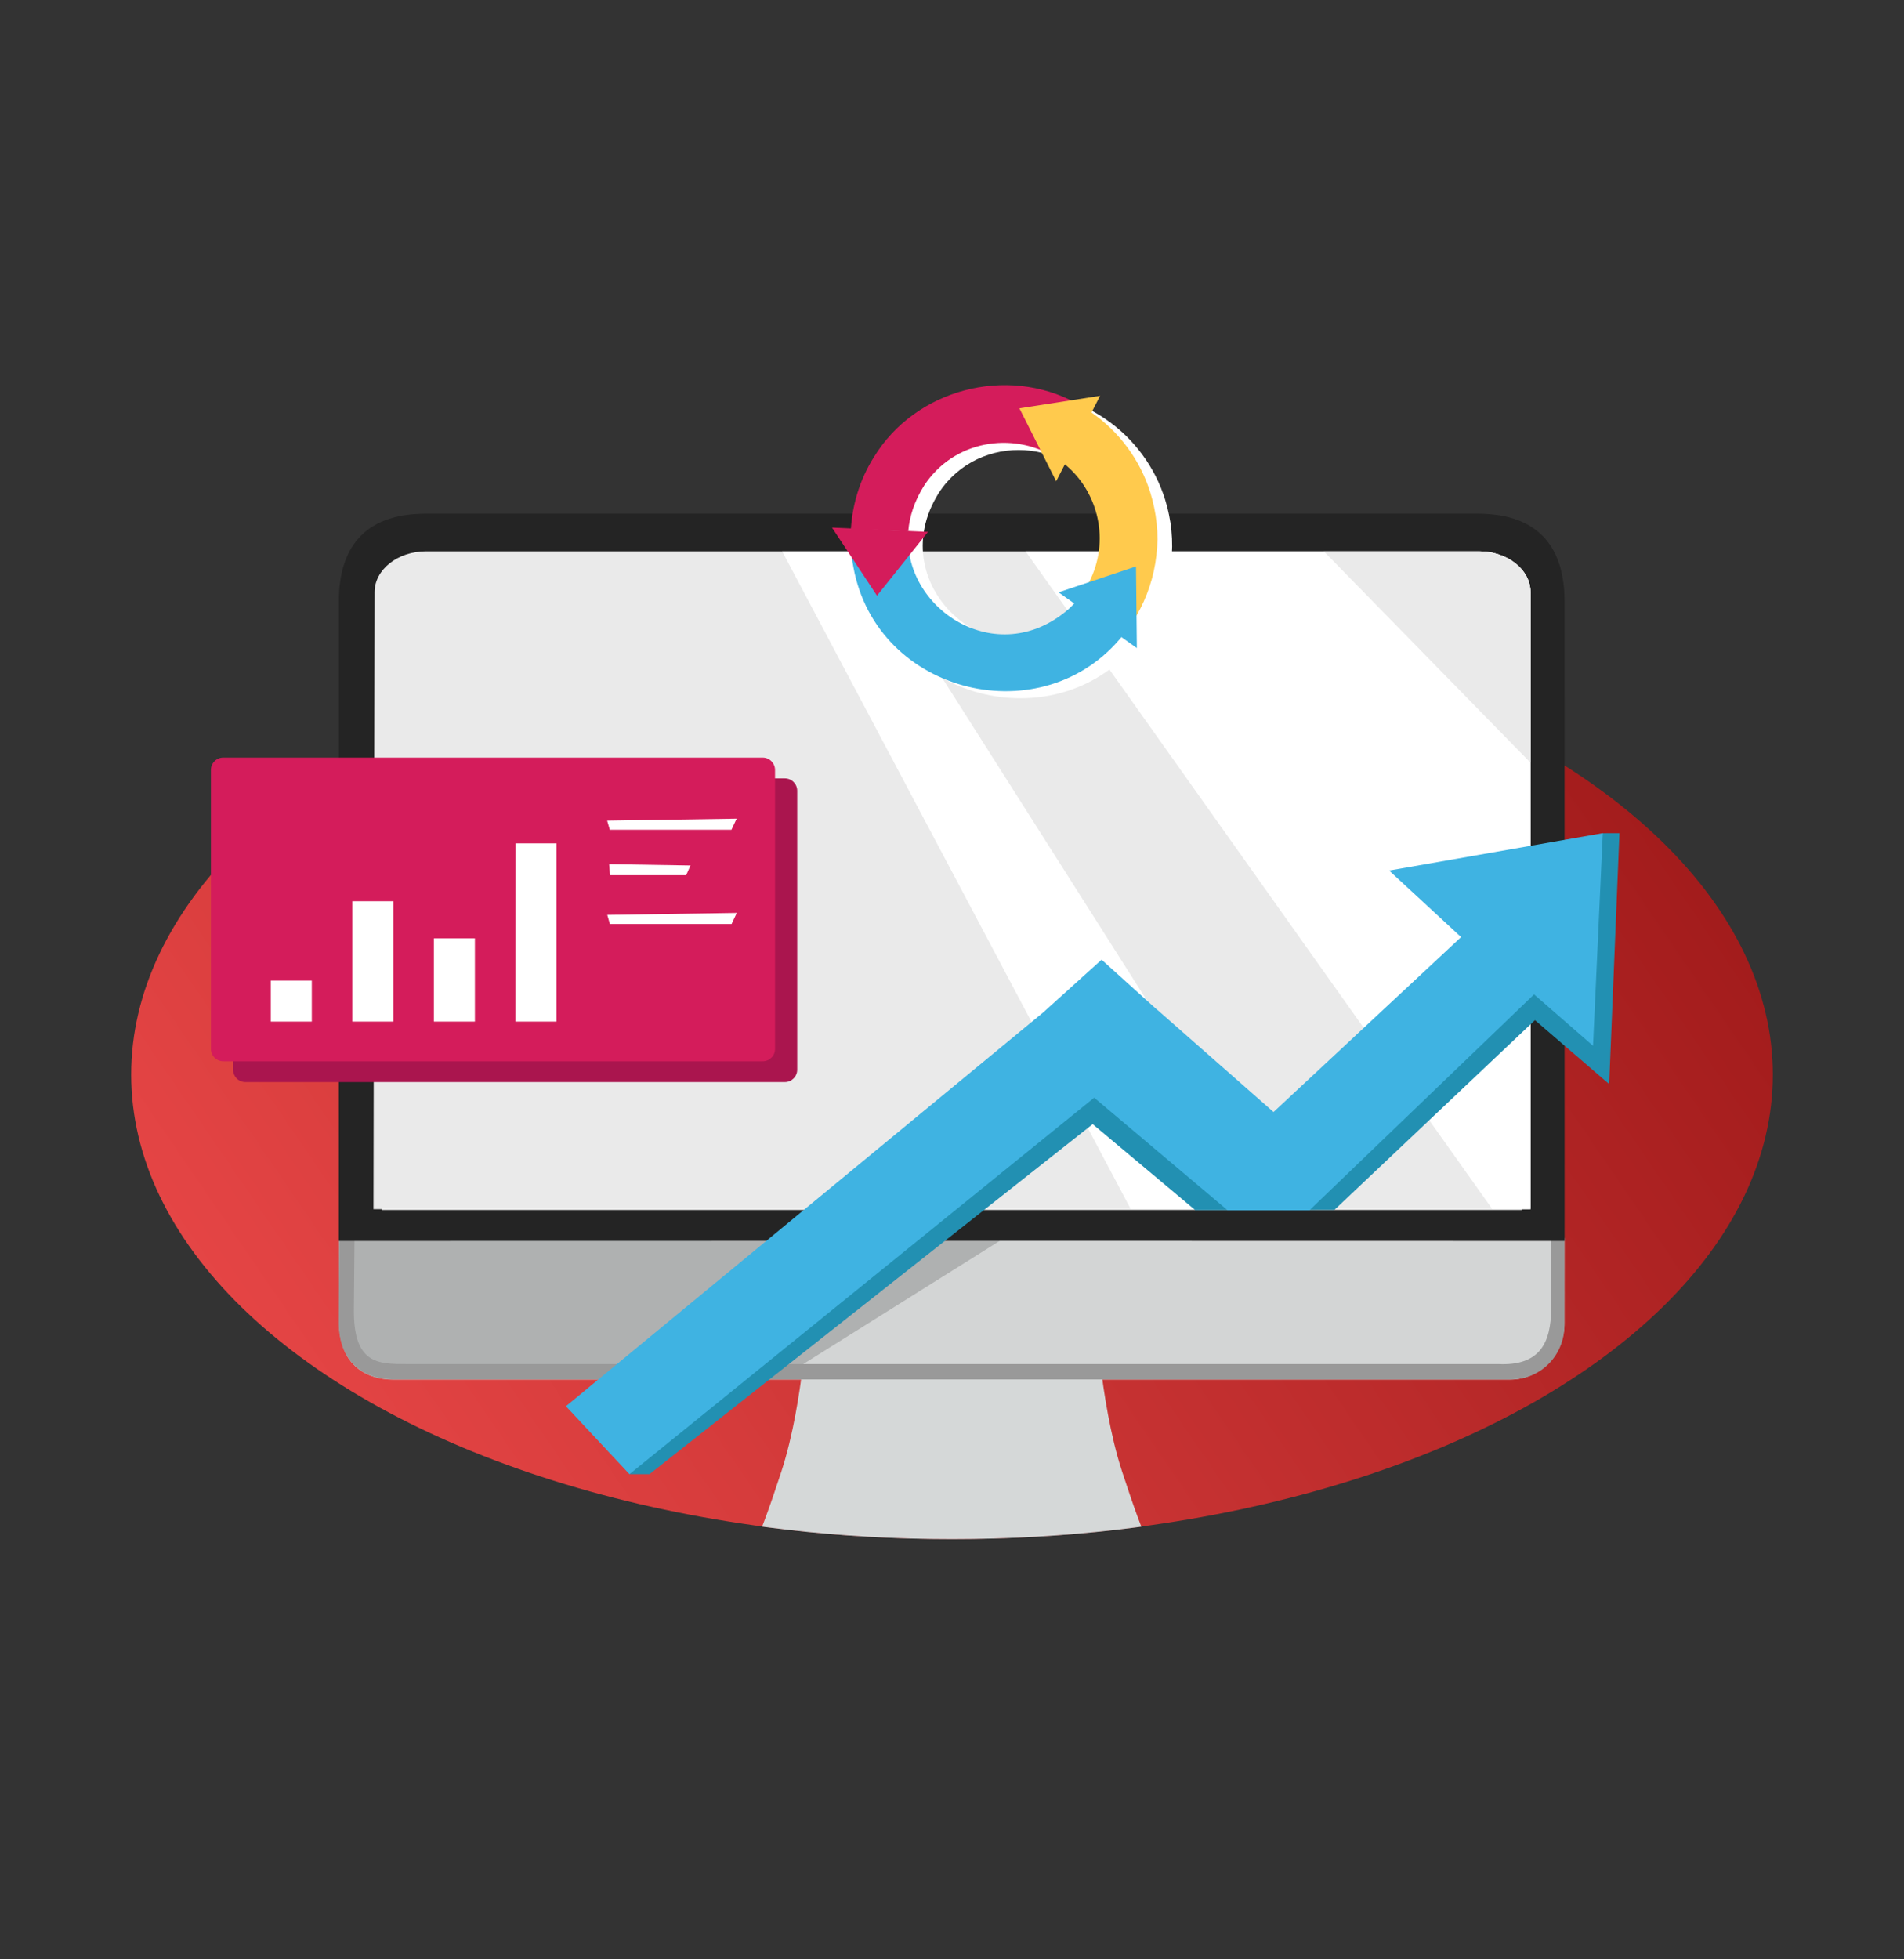 <svg xmlns="http://www.w3.org/2000/svg" xmlns:xlink="http://www.w3.org/1999/xlink" id="Livello_1" x="0px" y="0px" viewBox="0 0 3185.8 3277.7" style="enable-background:new 0 0 3185.8 3277.7;" xml:space="preserve"><rect x="0" y="0" width="3185.8" height="3277.7" fill="#333333" stroke="none"/><style type="text/css">	.st0{fill:url(#SVGID_1_);}	.st1{clip-path:url(#SVGID_00000143608949203536093960000003062149812583885742_);fill:#D5D8D8;}	.st2{clip-path:url(#SVGID_00000143608949203536093960000003062149812583885742_);fill:#AFB0B0;}	.st3{clip-path:url(#SVGID_00000143608949203536093960000003062149812583885742_);fill:#D3D5D5;}	.st4{clip-path:url(#SVGID_00000143608949203536093960000003062149812583885742_);fill:#AFB1B1;}	.st5{clip-path:url(#SVGID_00000143608949203536093960000003062149812583885742_);fill:#999999;}	.st6{clip-path:url(#SVGID_00000143608949203536093960000003062149812583885742_);fill:#242424;}	.st7{clip-path:url(#SVGID_00000143608949203536093960000003062149812583885742_);fill:#FFFFFF;}	.st8{clip-path:url(#SVGID_00000143608949203536093960000003062149812583885742_);}	.st9{fill:#EAEAEA;}	.st10{fill:#FFFFFF;}	.st11{clip-path:url(#SVGID_00000143608949203536093960000003062149812583885742_);fill:#AA154E;}	.st12{clip-path:url(#SVGID_00000143608949203536093960000003062149812583885742_);fill:#D41C5B;}			.st13{clip-path:url(#SVGID_00000143608949203536093960000003062149812583885742_);fill:url(#SVGID_00000166677545145579238480000003712181139250844549_);}	.st14{clip-path:url(#SVGID_00000143608949203536093960000003062149812583885742_);fill:#3FB3E2;}	.st15{clip-path:url(#SVGID_00000143608949203536093960000003062149812583885742_);fill:#2290B2;}			.st16{clip-path:url(#SVGID_00000143608949203536093960000003062149812583885742_);fill:url(#SVGID_00000116228375790831351180000012083281965408797575_);}</style><linearGradient id="SVGID_1_" gradientUnits="userSpaceOnUse" x1="2589.335" y1="1116.35" x2="322.156" y2="2667.159">	<stop offset="2.492013e-07" style="stop-color:#A31C1C"></stop>	<stop offset="0.996" style="stop-color:#ED4A4A"></stop></linearGradient><ellipse class="st0" cx="1592.9" cy="1797.9" rx="1373.4" ry="777"></ellipse><g></g><g>	<defs>		<path id="SVGID_00000124138324913266459610000000924248469600907172_" d="M3315.6,64.9H0v1505h279.6   c-39.1,72.1-60.1,148.7-60.1,228.1c0,429.1,614.9,777,1373.4,777s1373.4-347.9,1373.4-777c0-79.4-21-155.9-60.1-228.1h409.4V64.9z   "></path>	</defs>	<clipPath id="SVGID_00000023959322000136447270000016296350692640625549_">		<use xlink:href="#SVGID_00000124138324913266459610000000924248469600907172_" style="overflow:visible;"></use>	</clipPath>	<path style="clip-path:url(#SVGID_00000023959322000136447270000016296350692640625549_);fill:#D5D8D8;" d="M1925.1,2591.2  c-2.3-9.2-6-15.7-6.7-17c-6.8-13.5-19.2-45.9-41-112.5c-20-61.1-30.6-133.5-35.7-175.1h-498.5c-5.1,41.5-15.7,113.9-35.7,175.1  c-21.8,66.6-34.3,99-41,112.5c-0.7,1.4-4.4,7.8-6.7,17c-0.3,1-4.6,19.9,8.3,32.9c8.4,8.5,18.8,9.2,21.8,9.3H1895  c3-0.1,13.5-0.9,21.8-9.3C1929.7,2611,1925.3,2592.2,1925.1,2591.2z"></path>	<path style="clip-path:url(#SVGID_00000023959322000136447270000016296350692640625549_);fill:#AFB0B0;" d="M1347,2307.7h0.5  C1347.4,2302.1,1347,2307.7,1347,2307.7z"></path>	<path style="clip-path:url(#SVGID_00000023959322000136447270000016296350692640625549_);fill:#D3D5D5;" d="M2617.8,2071.4  l-2050.4-0.1c-0.1,1.6-0.1,3.2-0.1,4.9v136.8c-0.3,5.7,0.7,46.1,23.6,69.2c24,26.3,61.5,26,67.3,26h1868.6  c50,0,90.9-42.8,90.9-95.1l0.1-137.2L2617.8,2071.4L2617.8,2071.4z"></path>	<path style="clip-path:url(#SVGID_00000023959322000136447270000016296350692640625549_);fill:#AFB1B1;" d="M1075.6,2291.5  l376.4-220.1H578.4c0,0-12.1,151.1,17.6,199.3C624.5,2317.7,1075.6,2291.5,1075.6,2291.5L1075.6,2291.5z M1207.2,2292.6  l351.2-221.2h121.8l-354.5,222.3L1207.2,2292.6z"></path>	<path style="clip-path:url(#SVGID_00000023959322000136447270000016296350692640625549_);fill:#999999;" d="M2595.5,2071.4  c-0.3,0-0.6,0.3-0.6,0.6c0,0,0,0,0,0l0.6,117.4c-0.6,56.6-18.1,96.1-88.8,92.8H680.9c-48.9,0-90,0-88.8-92.8l1-117.4  c0-0.3-0.3-0.6-0.6-0.6c0,0,0,0,0,0h-25.1l-0.6,141.4c0,64.9,40.9,95.1,90.9,95.1h1869c53.8,0.5,93.1-43.4,90.9-95.1V2072  c0-0.3-0.3-0.6-0.6-0.6L2595.5,2071.4L2595.5,2071.4z"></path>	<path style="clip-path:url(#SVGID_00000023959322000136447270000016296350692640625549_);fill:#242424;" d="M2617.9,2076.2  l-0.1-1070.2c0-85.3-39-146.6-145.5-146.6H712.5C606,859.4,567,920.6,567,1006l-0.1,1070.2c341.8,0,683.7-0.1,1025.5-0.2  C1934.2,2076.1,2276.1,2076.2,2617.9,2076.2L2617.9,2076.2z"></path>	<path style="clip-path:url(#SVGID_00000023959322000136447270000016296350692640625549_);fill:#FFFFFF;" d="M2544.4,1007.1  c-0.2-45.5-26.1-67.5-67.4-67.5l-884.7,0l-884.7,0c-41.3,0-67.1,22-67.4,67.5c-1.8,335.7-1.8,1017.2-1.8,1017.2h1907.6  C2546.2,2024.3,2546.2,1342.8,2544.4,1007.1L2544.4,1007.1z"></path>	<g style="clip-path:url(#SVGID_00000023959322000136447270000016296350692640625549_);">		<path class="st9" d="M2560.9,990.9v1032.1h-1936l1.8-1032.1c0-37.9,38.7-68.5,86.4-68.5h1761.3   C2522.2,922.4,2560.9,953,2560.9,990.9z"></path>		<path class="st10" d="M2140.7,2023.1h-248.6L1308.7,922.4H1442L2140.7,2023.1z M2560.9,990.9v1032.1l-63.7,0.3L1716,922.4h758.4   C2522.2,922.4,2560.9,953,2560.9,990.9L2560.9,990.9z"></path>		<path class="st9" d="M2560.9,990.9v285.2L2215,922.4h259.3C2522.2,922.4,2560.9,953,2560.9,990.9z"></path>	</g>	<path style="clip-path:url(#SVGID_00000023959322000136447270000016296350692640625549_);fill:#AA154E;" d="M1313.2,1810.4H410.7  c-11.5,0-20.7-9.3-20.7-20.7v-466.7c0-11.5,9.3-20.7,20.7-20.7h902.5c11.5,0,20.7,9.3,20.7,20.7v466.7  C1333.9,1801.1,1324.6,1810.4,1313.2,1810.4z"></path>	<path style="clip-path:url(#SVGID_00000023959322000136447270000016296350692640625549_);fill:#D41C5B;" d="M1276.1,1775.6H373.6  c-11.5,0-20.7-9.3-20.7-20.7v-466.7c0-11.5,9.3-20.7,20.7-20.7h902.5c11.5,0,20.7,9.3,20.7,20.7v466.7  C1296.9,1766.3,1287.6,1775.6,1276.1,1775.6L1276.1,1775.6z"></path>	<g style="clip-path:url(#SVGID_00000023959322000136447270000016296350692640625549_);">		<path class="st10" d="M862.5,1411H931v298.2h-68.6L862.5,1411z M726,1569.9h68.6v139.3H726V1569.9z M589.5,1507.9h68.6v201.3   h-68.6L589.5,1507.9z M453.1,1640.6h68.6v68.6h-68.6V1640.6z M1223.9,1388.2h-203.6l-4.4-15.2l216.7-3.3L1223.9,1388.2z    M1148.1,1464.3h-127.4l-1.5-18.5l136.1,2.2L1148.1,1464.3z M1224.1,1545.9h-203.6l-4.4-15.2l216.7-3.3L1224.1,1545.9z"></path>	</g>	<path style="clip-path:url(#SVGID_00000023959322000136447270000016296350692640625549_);fill:#FFFFFF;" d="M1956,861.2  c-1.7-8.4-3.8-16.7-6.4-24.9c0,0,0,0,0,0c-16.8-54.6-52.6-103.1-99.9-135.2c0,0,0,0,0,0c-4-2.8-8.1-5.4-12.3-7.9  c-117.8-72.9-278.9-34.2-350.7,84.1c-33.9,54-46.3,120.9-34.1,183.4c40,218.3,329.3,283.2,458.9,103.5  C1954.1,1006.8,1970.7,931.3,1956,861.2z M1862.3,884.6c6.7,36.6-0.1,75.4-18.7,107.6c0,0,0,0,0,0c-8.5,14.8-19.3,28.2-32,39.6  c-141.9,122.1-340.6-49.3-240.6-207.4c67.4-102.8,223.4-92.8,277.3,17.6c0,0,0,0,0,0C1855,855.4,1859.7,869.8,1862.3,884.6  L1862.3,884.6z"></path>			<linearGradient id="SVGID_00000069374889135880352480000000785239293993800332_" gradientUnits="userSpaceOnUse" x1="466.377" y1="2876.968" x2="637.477" y2="2876.968" gradientTransform="matrix(1.012 0 0 -1.012 1291.113 3780.321)">		<stop offset="1" style="stop-color:#FFCA4D"></stop>		<stop offset="1" style="stop-color:#FFB01C"></stop>	</linearGradient>			<path style="clip-path:url(#SVGID_00000023959322000136447270000016296350692640625549_);fill:url(#SVGID_00000069374889135880352480000000785239293993800332_);" d="  M1886.8,1052.4c-2.5,3.5-5.1,6.9-7.8,10.2l-76.5-59c6.1-7.3,11.5-15.1,16.3-23.3c0,0,0,0,0,0c18.6-32.2,25.4-71,18.7-107.6  c-2.6-14.8-7.3-29.2-13.9-42.7l0,0c-14.2-29.1-35.5-51.2-60.3-66.1l37.9-89.3c3.9,2.1,7.7,4.3,11.4,6.7c4.2,2.5,8.3,5.2,12.3,7.9  c0,0,0,0,0,0c47.2,32.2,83.1,80.6,99.9,135.2c0,0,0,0,0,0c2.5,8.2,4.7,16.5,6.4,24.9C1946,919.3,1929.4,994.9,1886.8,1052.4  L1886.8,1052.4z"></path>	<path style="clip-path:url(#SVGID_00000023959322000136447270000016296350692640625549_);fill:#3FB3E2;" d="M1879.1,1062.6  c-133,166.9-412,100.2-451.2-113.8c-4.1-20.9-5.4-42.2-4.1-63.4l96,3.4c-10.8,129.5,148.1,233.5,267.2,131.1  c5.6-5,10.9-10.5,15.7-16.3L1879.1,1062.6z"></path>	<path style="clip-path:url(#SVGID_00000023959322000136447270000016296350692640625549_);fill:#D41C5B;" d="M1801.2,674.6  l-37.9,89.3c-69.6-41.8-167.4-27.3-217,48.5c-16.1,25.5-24.5,51.4-26.6,76.3l-96-3.4c2.6-42.3,15.6-84,38.2-120  C1531.5,650.8,1684.7,610.9,1801.2,674.6z"></path>	<path style="clip-path:url(#SVGID_00000023959322000136447270000016296350692640625549_);fill:#2290B2;" d="M1052.7,2466.4h34  l741.6-585.6l171.6,143.8l232.9-0.4l335.5-317.4l124.2,107l17.2-419.9l-29,0.1l-544.1,583.9l-253-282.9l-680.6,639.3L1052.7,2466.4  z"></path>	<polygon style="clip-path:url(#SVGID_00000023959322000136447270000016296350692640625549_);fill:#3FB3E2;" points="2324.3,1456.5   2444.7,1567.8 2130.9,1860.5 1954.2,1705.1 1936.1,1689.2 1935.8,1689.2 1843.2,1605.6 1745.7,1693.7 946.9,2352.7 1053.2,2466.4   1830.8,1836.5 2053.8,2024.7 2191.1,2024.8 2566.8,1663.7 2665.5,1749.7 2681.8,1393.9  "></polygon>			<linearGradient id="SVGID_00000109015449056794711570000007506822415524394171_" gradientUnits="userSpaceOnUse" x1="1705.739" y1="733.68" x2="1840.702" y2="733.68">		<stop offset="1" style="stop-color:#FFCA4D"></stop>		<stop offset="1" style="stop-color:#FFB01C"></stop>	</linearGradient>			<polygon style="clip-path:url(#SVGID_00000023959322000136447270000016296350692640625549_);fill:url(#SVGID_00000109015449056794711570000007506822415524394171_);" points="  1705.7,683.2 1767.2,805.2 1840.7,662.2  "></polygon>	<polygon style="clip-path:url(#SVGID_00000023959322000136447270000016296350692640625549_);fill:#D41C5B;" points="1467.4,996.6   1552.7,889.9 1392.1,882.7  "></polygon>	<polygon style="clip-path:url(#SVGID_00000023959322000136447270000016296350692640625549_);fill:#3FB3E2;" points="1900.8,947.7   1771.2,991 1902.2,1084.3  "></polygon></g></svg>